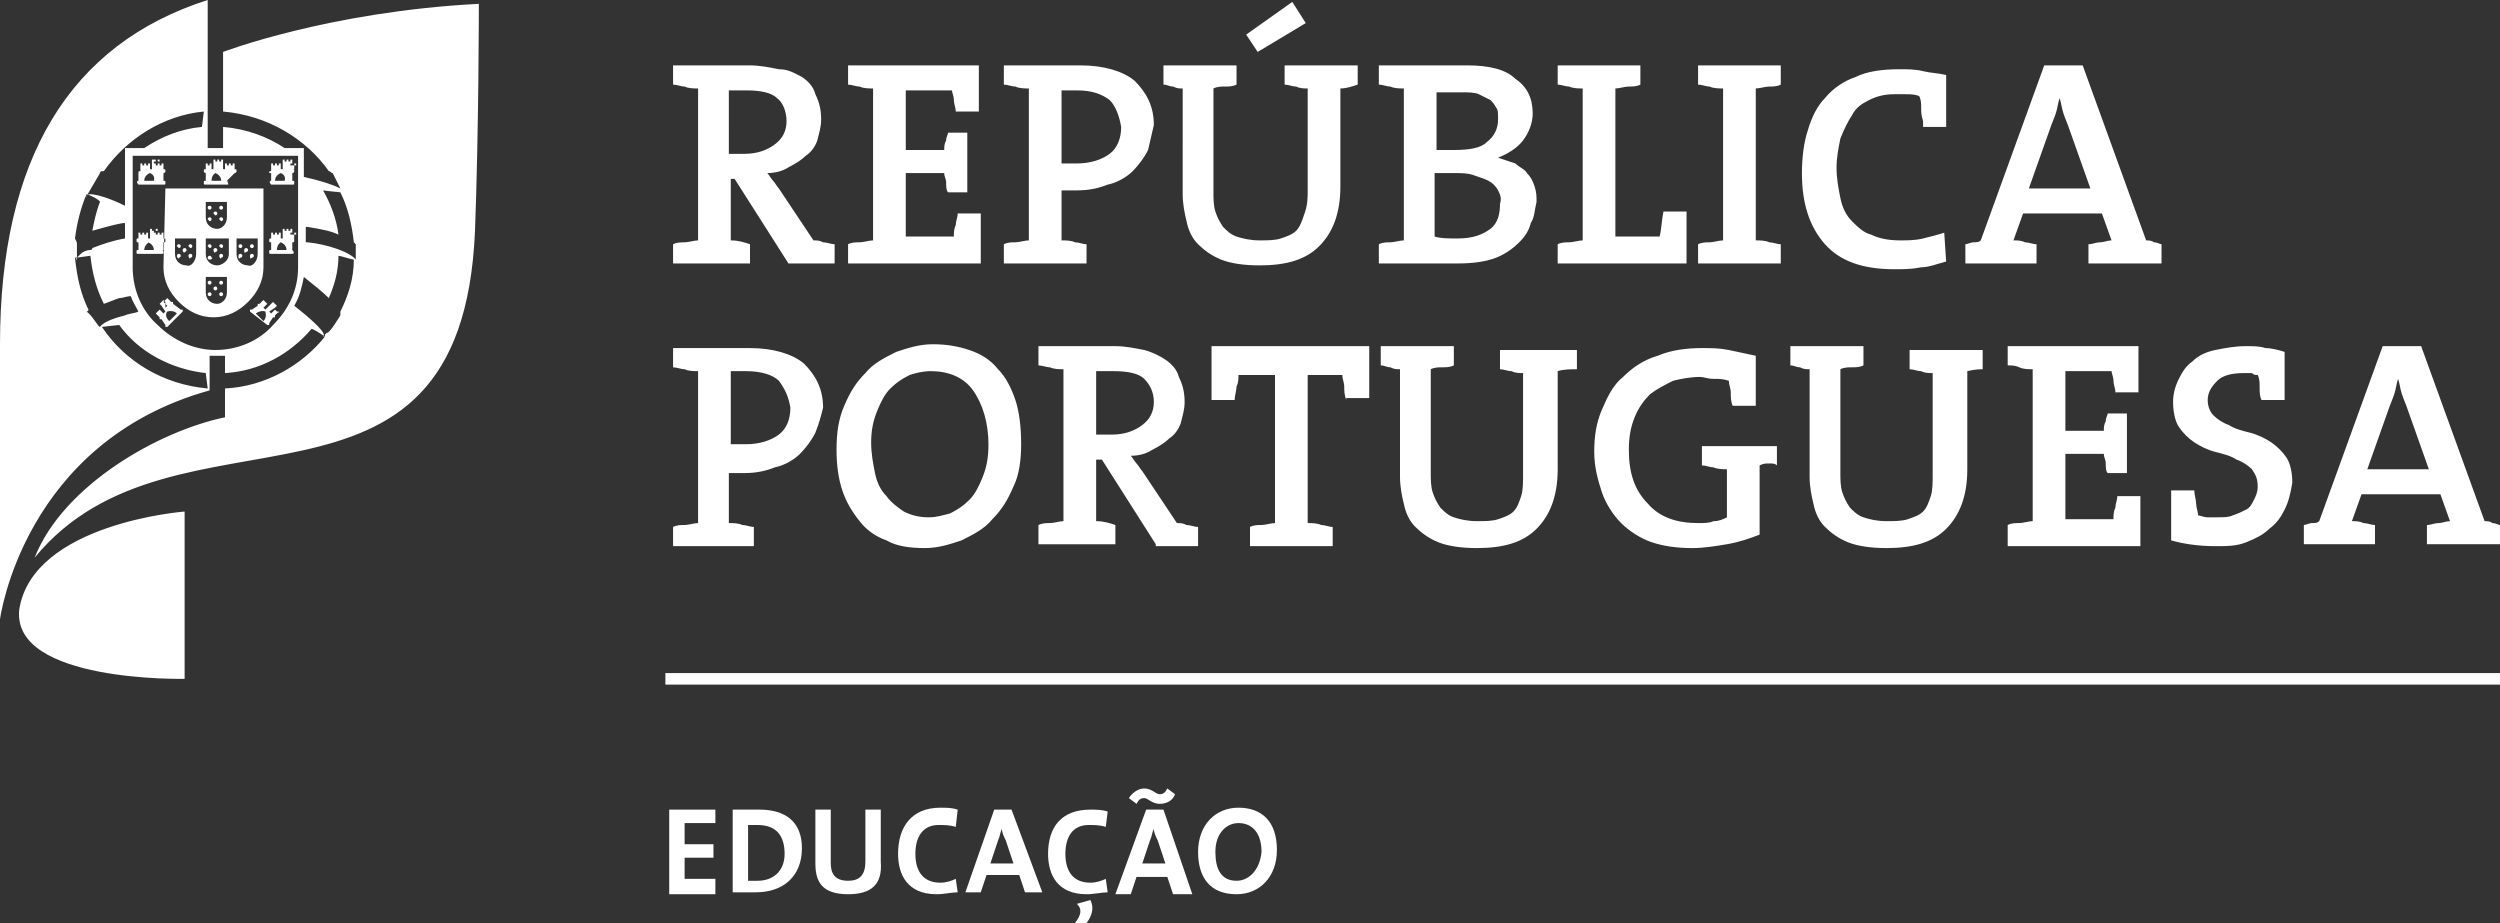 <?xml version="1.0" encoding="utf-8"?>
<!-- Generator: Adobe Illustrator 23.0.3, SVG Export Plug-In . SVG Version: 6.00 Build 0)  -->
<svg version="1.1" id="Layer_1" xmlns="http://www.w3.org/2000/svg" xmlns:xlink="http://www.w3.org/1999/xlink" x="0px" y="0px"
	 width="130px" height="48px" viewBox="0 0 130 48" style="enable-background:new 0 0 130 48;" xml:space="preserve">
<rect x="0" y="0" width="130" height="48" fill="#333333" stroke="none"/>
<style type="text/css">
	.st0{fill-rule:evenodd;clip-rule:evenodd;fill:#FFFFFF;}
</style>
<title>logo_ministro_educacao</title>
<desc>Created with Sketch.</desc>
<g id="logo_ministro_educacao">
	<g id="logo">
		<path id="Combined-Shape" class="st0" d="M18.5,13.5v-0.8c0,0-0.1-0.1-0.1-0.1c-0.1-0.9-0.3-1.8-0.7-2.6c-0.1,0-0.9-0.1-0.9-0.1
			c0.4,0.7,0.7,1.5,0.8,2.3c-0.4-0.2-1-0.3-1.6-0.4c0,0-0.1,0-0.1,0v0.8c0,0,0,0,0.1,0C17,12.7,18.2,13.1,18.5,13.5
			C18.5,13.5,18.5,13.5,18.5,13.5C18.5,13.5,18.5,13.5,18.5,13.5z M17.7,16.4c0-0.1,0-0.1,0-0.2c0.4-0.8,0.7-1.7,0.7-2.7
			c-0.1,0-0.7-0.2-0.8-0.2c0,0.8-0.2,1.5-0.5,2.2c-0.3-0.3-0.8-0.7-1.3-1.1c-0.1,0.5-0.2,1-0.5,1.5c0.9,0.7,1.4,1.2,1.5,1.4
			c0.1,0.2,0,0.2,0,0.2c0.1,0,0.1,0,0.1-0.1c0,0,0.1-0.1,0.1-0.1C17.1,17.4,17.7,16.4,17.7,16.4z M8.2,16.9c0.8,0.8,1.9,1.3,3,1.3
			c1.2,0,2.3-0.5,3-1.3c0.8-0.8,1.3-1.8,1.3-3V8.1H6.9l0,5.8v0C6.9,15.1,7.4,16.2,8.2,16.9z M5.3,17c1.2,1.8,3.2,3,5.5,3.2l-0.1-0.8
			c-1.8-0.2-3.5-1.1-4.5-2.5C6.1,16.9,5.3,17,5.3,17z M5.2,17C5.2,17.1,5.2,17.1,5.2,17C5.2,17.1,5.2,17,5.2,17
			c0.2-0.3,0.9-0.5,1.3-0.6c0.2-0.1,0.5-0.1,0.7-0.2c-0.1-0.2-0.3-0.5-0.4-0.8c-0.2,0-0.4,0.1-0.6,0.1c-0.3,0.1-0.5,0.2-0.8,0.3
			c-0.4-0.8-0.6-1.6-0.7-2.5c0,0-0.7,0.1-0.8,0.1c0.1,1,0.3,1.9,0.7,2.7c0,0,0,0.1-0.1,0.1c0,0,0,0,0,0C4.8,16.4,5.1,17,5.2,17z
			 M4,13.4C4.1,13.4,4.1,13.4,4,13.4c0.1-0.1,0.2-0.2,0.2-0.2c0.1-0.1,0.3-0.2,0.5-0.2c0,0,0.1,0,0.1-0.1v0c0.5-0.2,1.1-0.4,1.7-0.5
			c0,0,0,0,0,0l0-0.8c0,0,0,0-0.1,0c-0.6,0.1-1.2,0.3-1.6,0.4h0c0.1-0.5,0.2-1,0.4-1.5c0-0.1-0.6-0.4-0.7-0.4
			c-0.3,0.7-0.5,1.5-0.6,2.3C4,12.6,4,12.6,4,12.7c0,0,0,0,0,0L4,13.4c-0.1,0.1,0,0.1,0,0.1C4,13.5,4,13.5,4,13.4z M4.5,10.2
			c0,0,0,0.1,0,0.1c0-0.2,0.1-0.2,0.2-0.2c0.3,0,1,0.2,1.8,0.6l0-3h1c0.9-0.6,1.9-1,3-1.1l0.1-0.8C8.5,6,6.6,7.2,5.4,8.9
			c-0.1,0-0.2,0-0.2,0.1c0,0,0,0,0,0L4.5,10.2z M11.6,2.7c0,0,5.5-2.1,13.3-2.5c0,0,0,6.5-0.2,11.8C24,28.7,9.1,20.1,1.8,29
			c1.5-3.8,6.5-6.6,9.9-7.3v-1.5c2.1-0.1,4-1.2,5.2-2.7c0,0-0.6-0.4-0.7-0.4c-1.1,1.3-2.7,2.2-4.5,2.3v-0.9c-0.1,0-0.3,0-0.4,0
			c-0.1,0-0.3,0-0.4,0v1.8v0C1.2,23,0,32.2,0,32.2V17.9C0,8.3,3.6,2.3,10.8,0v5.7v2h0.8V6.6c1.2,0.1,2.3,0.5,3.2,1.1h1v1.5
			c0.9,0.2,1.5,0.4,1.9,0.6c0.1,0,0,0.1,0,0.1c0,0,0.1-0.1,0-0.1c0,0-0.4-0.8-0.4-0.8c0,0,0,0,0,0c-0.1,0-0.1-0.1-0.2-0.1
			c-1.2-1.7-3.2-2.9-5.5-3.1V5.7V2.7z M13.4,13.2v-0.8h-1.1v0.8c0,0.4,0.3,0.6,0.6,0.6C13.1,13.9,13.4,13.6,13.4,13.2z M11.8,11.3
			v-0.8h-1.1v0.8c0,0.4,0.3,0.6,0.6,0.6C11.5,11.9,11.8,11.7,11.8,11.3z M11.8,15.2v-0.8h-1.1v0.8c0,0.4,0.3,0.6,0.6,0.6
			C11.5,15.8,11.8,15.6,11.8,15.2z M10.2,13.2v-0.8H9.1v0.8c0,0.4,0.3,0.6,0.6,0.6C9.9,13.9,10.2,13.6,10.2,13.2z M10.7,12.4v0.8
			c0,0.4,0.3,0.6,0.6,0.6c0.2,0,0.6-0.2,0.6-0.6v-0.8H10.7z M8.6,9.8l5.1,0v4.1c0,0.7-0.3,1.3-0.8,1.8c-0.5,0.5-1.1,0.8-1.8,0.8
			c-0.7,0-1.3-0.3-1.8-0.8c-0.5-0.5-0.8-1.1-0.8-1.8L8.6,9.8z M11.4,10.8c0-0.1,0.1-0.1,0.1-0.1c0.1,0,0.1,0.1,0.1,0.1
			c0,0.1-0.1,0.1-0.1,0.1C11.5,10.9,11.4,10.9,11.4,10.8z M11.1,11.1c0-0.1,0.1-0.1,0.1-0.1c0.1,0,0.1,0.1,0.1,0.1
			c0,0.1-0.1,0.1-0.1,0.1C11.2,11.2,11.1,11.1,11.1,11.1z M10.8,10.8c0-0.1,0.1-0.1,0.1-0.1c0.1,0,0.1,0.1,0.1,0.1
			c0,0.1-0.1,0.1-0.1,0.1C10.9,10.9,10.8,10.9,10.8,10.8z M11.4,11.4c0-0.1,0.1-0.1,0.1-0.1c0.1,0,0.1,0.1,0.1,0.1
			c0,0.1-0.1,0.1-0.1,0.1C11.5,11.5,11.4,11.4,11.4,11.4z M12.7,13c0-0.1,0.1-0.1,0.1-0.1c0.1,0,0.1,0.1,0.1,0.1
			c0,0.1-0.1,0.1-0.1,0.1C12.7,13.2,12.7,13.1,12.7,13z M12.4,12.8c0-0.1,0.1-0.1,0.1-0.1c0.1,0,0.1,0.1,0.1,0.1
			c0,0.1-0.1,0.1-0.1,0.1C12.4,12.9,12.4,12.8,12.4,12.8z M10.8,11.4c0-0.1,0.1-0.1,0.1-0.1c0.1,0,0.1,0.1,0.1,0.1
			c0,0.1-0.1,0.1-0.1,0.1C10.9,11.5,10.8,11.4,10.8,11.4z M12.4,13.3c0-0.1,0.1-0.1,0.1-0.1c0.1,0,0.1,0.1,0.1,0.1
			c0,0.1-0.1,0.1-0.1,0.1C12.4,13.5,12.4,13.4,12.4,13.3z M13,12.8c0-0.1,0.1-0.1,0.1-0.1c0.1,0,0.1,0.1,0.1,0.1
			c0,0.1-0.1,0.1-0.1,0.1C13,12.9,13,12.8,13,12.8z M13,13.3c0-0.1,0.1-0.1,0.1-0.1c0.1,0,0.1,0.1,0.1,0.1c0,0.1-0.1,0.1-0.1,0.1
			C13,13.5,13,13.4,13,13.3z M11.4,13.3c0-0.1,0.1-0.1,0.1-0.1c0.1,0,0.1,0.1,0.1,0.1c0,0.1-0.1,0.1-0.1,0.1
			C11.5,13.5,11.4,13.4,11.4,13.3z M10.9,13.5c-0.1,0-0.1-0.1-0.1-0.1c0-0.1,0.1-0.1,0.1-0.1c0.1,0,0.1,0.1,0.1,0.1
			C11.1,13.4,11,13.5,10.9,13.5z M9.8,12.8c0-0.1,0.1-0.1,0.1-0.1c0.1,0,0.1,0.1,0.1,0.1c0,0.1-0.1,0.1-0.1,0.1
			C9.9,12.9,9.8,12.8,9.8,12.8z M11.4,12.8c0-0.1,0.1-0.1,0.1-0.1c0.1,0,0.1,0.1,0.1,0.1c0,0.1-0.1,0.1-0.1,0.1
			C11.5,12.9,11.4,12.8,11.4,12.8z M10.8,12.8c0-0.1,0.1-0.1,0.1-0.1c0.1,0,0.1,0.1,0.1,0.1c0,0.1-0.1,0.1-0.1,0.1
			C10.9,12.9,10.8,12.8,10.8,12.8z M9.8,13.3c0-0.1,0.1-0.1,0.1-0.1c0.1,0,0.1,0.1,0.1,0.1c0,0.1-0.1,0.1-0.1,0.1
			C9.9,13.5,9.8,13.4,9.8,13.3z M11.1,13c0-0.1,0.1-0.1,0.1-0.1c0.1,0,0.1,0.1,0.1,0.1c0,0.1-0.1,0.1-0.1,0.1
			C11.2,13.2,11.1,13.1,11.1,13z M9.2,12.8c0-0.1,0.1-0.1,0.1-0.1c0.1,0,0.1,0.1,0.1,0.1c0,0.1-0.1,0.1-0.1,0.1
			C9.3,12.9,9.2,12.8,9.2,12.8z M11.4,15.3c0-0.1,0.1-0.1,0.1-0.1c0.1,0,0.1,0.1,0.1,0.1c0,0.1-0.1,0.1-0.1,0.1
			C11.5,15.4,11.4,15.4,11.4,15.3z M9.5,13c0-0.1,0.1-0.1,0.1-0.1c0.1,0,0.1,0.1,0.1,0.1c0,0.1-0.1,0.1-0.1,0.1
			C9.6,13.2,9.5,13.1,9.5,13z M10.8,14.7c0-0.1,0.1-0.1,0.1-0.1c0.1,0,0.1,0.1,0.1,0.1c0,0.1-0.1,0.1-0.1,0.1
			C10.9,14.8,10.8,14.8,10.8,14.7z M11.1,15c0-0.1,0.1-0.1,0.1-0.1c0.1,0,0.1,0.1,0.1,0.1c0,0.1-0.1,0.1-0.1,0.1
			C11.2,15.1,11.1,15.1,11.1,15z M10.8,15.3c0-0.1,0.1-0.1,0.1-0.1c0.1,0,0.1,0.1,0.1,0.1c0,0.1-0.1,0.1-0.1,0.1
			C10.9,15.4,10.8,15.4,10.8,15.3z M9.2,13.3c0-0.1,0.1-0.1,0.1-0.1c0.1,0,0.1,0.1,0.1,0.1c0,0.1-0.1,0.1-0.1,0.1
			C9.3,13.5,9.2,13.4,9.2,13.3z M11.4,14.7c0-0.1,0.1-0.1,0.1-0.1c0.1,0,0.1,0.1,0.1,0.1c0,0.1-0.1,0.1-0.1,0.1
			C11.5,14.8,11.4,14.8,11.4,14.7z M14.4,13h0.5c0-0.3-0.3-0.4-0.3-0.4h0C14.6,12.6,14.4,12.7,14.4,13z M15.2,13
			C15.3,13,15.3,13,15.2,13c0.1,0.1,0.1,0.2,0,0.2h-1.1c-0.1,0-0.1,0-0.1-0.1c0-0.1,0-0.1,0.1-0.1h0l0-0.4c-0.1,0-0.1,0-0.1-0.1
			c0-0.1,0-0.1,0.1-0.1h0l0-0.2h0h0c0,0,0,0,0,0v-0.1h0.1v0.1h0.1v-0.1h0.1v0.1h0.1v-0.1h0.1v0.1c0,0,0,0,0,0h0h0l0,0.2h0.1l0-0.4h0
			c0,0,0,0,0,0v-0.1h0.1v0.1h0.1v-0.1h0.1v0.1h0.1v-0.1h0.1V12c0,0,0,0,0,0h0l0,0.4h0.1l0-0.2h0h0c0,0,0,0,0,0v-0.1h0.1v0.1H15v-0.1
			H15v0.1h0.1v-0.1h0.1v0.1c0,0,0,0,0,0h0h0l0,0.2h0c0.1,0,0.1,0,0.1,0.1c0,0.1,0,0.1-0.1,0.1L15.2,13L15.2,13z M13.7,16.7
			c0.2-0.2,0.1-0.5,0.1-0.5h0c0,0-0.2-0.1-0.5,0.1L13.7,16.7z M14.5,16.2L14.5,16.2L14.5,16.2L14.5,16.2
			C14.5,16.3,14.4,16.3,14.5,16.2L14.5,16.2L14.5,16.2l-0.2,0.2l0,0c0,0,0,0.1,0,0.1c0,0-0.1,0-0.1,0l-0.2,0.3l0,0c0,0,0,0.1,0,0.1
			c0,0-0.1,0-0.1,0L13,16.2c0,0,0-0.1,0-0.1c0,0,0.1,0,0.1,0l0,0l0.3-0.2c0,0,0-0.1,0-0.1c0,0,0.1,0,0.1,0l0,0l0.1-0.1l0,0l0,0
			c0,0,0,0,0,0l0.1-0.1l0,0l0,0l0.1,0.1l0,0l0,0l0,0l0.1,0.1l0,0l0,0l-0.1,0.1c0,0,0,0,0,0l0,0l0,0l-0.1,0.1l0.1,0.1l0.3-0.3l0,0
			c0,0,0,0,0,0l0.1-0.1l0,0l0,0l0.1,0.1l0,0l0,0l0,0l0.1,0.1l0,0l0,0l-0.1,0.1c0,0,0,0,0,0l0,0L14,16.2l0.1,0.1l0.1-0.1l0,0l0,0
			c0,0,0,0,0,0l0.1-0.1l0,0l0,0l0.1,0.1l0,0L14.5,16.2L14.5,16.2L14.5,16.2z M11,9.4h0.5c0-0.3-0.3-0.4-0.3-0.4S11,9.1,11,9.4z
			 M11.8,9.4C11.9,9.4,11.9,9.5,11.8,9.4c0.1,0.2,0.1,0.2,0,0.2h-1.1c-0.1,0-0.1,0-0.1-0.1c0-0.1,0-0.1,0.1-0.1h0l0-0.4
			c0,0-0.1,0-0.1-0.1c0-0.1,0-0.1,0.1-0.1h0l0-0.2h0h0c0,0,0,0,0,0V8.5h0.1v0.1h0.1V8.5h0.1v0.1H11V8.5H11v0.1c0,0,0,0,0,0h0h0
			l0,0.2h0.1l0-0.4h0c0,0,0,0,0,0V8.3h0.1v0.1h0.1V8.3h0.1v0.1h0.1V8.3h0.1v0.1c0,0,0,0,0,0h0l0,0.4h0.1l0-0.2h0h0c0,0,0,0,0,0V8.5
			h0.1v0.1h0.1V8.5h0.1v0.1h0.1V8.5h0.1v0.1c0,0,0,0,0,0h0h0l0,0.2h0c0.1,0,0.1,0,0.1,0.1c0,0,0,0.1-0.1,0.1L11.8,9.4L11.8,9.4z
			 M14.6,9c0,0-0.3,0.1-0.3,0.4h0.5C14.9,9.1,14.6,9,14.6,9L14.6,9z M14.1,9.6C14,9.6,14,9.6,14.1,9.6c-0.1-0.1-0.1-0.2,0-0.2h0
			l0-0.4C14.1,9,14,9,14,9c0-0.1,0-0.1,0.1-0.1h0l0-0.2h0h0c0,0,0,0,0,0V8.5h0.1v0.1h0.1V8.5h0.1v0.1h0.1V8.5h0.1v0.1c0,0,0,0,0,0h0
			h0l0,0.2h0.1l0-0.4h0c0,0,0,0,0,0V8.3h0.1v0.1h0.1V8.3h0.1v0.1h0.1V8.3h0.1v0.1c0,0,0,0,0,0h0l0,0.4h0.1l0-0.2h0h0c0,0,0,0,0,0
			V8.5h0.1v0.1H15V8.5H15v0.1h0.1V8.5h0.1v0.1c0,0,0,0,0,0h0h0l0,0.2h0c0.1,0,0.1,0,0.1,0.1c0,0,0,0.1-0.1,0.1l0,0.4h0
			c0.1,0,0.1,0,0.1,0.1c0,0.1,0,0.1-0.1,0.1H14.1z M7.8,9c0,0-0.3,0.1-0.3,0.4h0.5C8.1,9.1,7.8,9,7.8,9z M7.2,9.6
			C7.2,9.6,7.1,9.6,7.2,9.6c-0.1-0.1-0.1-0.2,0-0.2h0l0-0.4C7.2,9,7.2,9,7.2,9c0-0.1,0-0.1,0.1-0.1h0l0-0.2h0h0c0,0,0,0,0,0V8.5h0.1
			v0.1h0.1V8.5h0.1v0.1h0.1V8.5h0.1v0.1c0,0,0,0,0,0h0h0l0,0.2h0.1l0-0.4h0c0,0,0,0,0,0V8.3h0.1v0.1h0.1V8.3h0.1v0.1h0.1V8.3H8v0.1
			c0,0,0,0,0,0h0l0,0.4H8l0-0.2h0h0c0,0,0,0,0,0V8.5h0.1v0.1h0.1V8.5h0.1v0.1h0.1V8.5h0.1v0.1c0,0,0,0,0,0h0h0l0,0.2h0
			c0.1,0,0.1,0,0.1,0.1c0,0,0,0.1-0.1,0.1l0,0.4h0c0.1,0,0.1,0,0.1,0.1c0,0.1,0,0.1-0.1,0.1H7.2z M8.8,16.7l0.4-0.4
			c-0.2-0.2-0.5-0.1-0.5-0.1C8.7,16.2,8.5,16.4,8.8,16.7z M9.4,16.1c0,0,0.1,0,0.1,0c0,0,0,0.1,0,0.1L8.7,17c0,0-0.1,0-0.1,0
			c0,0,0-0.1,0-0.1l0,0l-0.2-0.3c0,0-0.1,0-0.1,0c0,0,0-0.1,0-0.1l0,0l-0.1-0.1l0,0l0,0c0,0,0,0,0,0l-0.1-0.1l0,0l0,0l0.1-0.1l0,0
			l0,0l0,0l0.1-0.1l0,0l0,0l0.1,0.1c0,0,0,0,0,0l0,0l0,0l0.1,0.1l0.1-0.1l-0.2-0.3l0,0c0,0,0,0,0,0l-0.1-0.1l0,0l0,0l0.1-0.1l0,0
			l0,0l0,0l0.1-0.1l0,0l0,0l0.1,0.1c0,0,0,0,0,0l0,0L8.6,16l0.1-0.1l-0.1-0.1l0,0l0,0c0,0,0,0,0,0l-0.1-0.1l0,0l0,0l0.1-0.1l0,0l0,0
			l0,0l0.1-0.1l0,0l0,0l0.1,0.1c0,0,0,0,0,0l0,0l0,0l0.1,0.1l0,0c0,0,0.1,0,0.1,0c0,0,0,0.1,0,0.1L9.4,16.1L9.4,16.1z M7.5,13h0.5
			c0-0.3-0.3-0.4-0.3-0.4C7.8,12.6,7.5,12.7,7.5,13z M8.5,13.1c0,0.1,0,0.1-0.1,0.1H7.2c-0.1,0-0.1,0-0.1-0.1c0-0.1,0-0.1,0.1-0.1h0
			l0-0.4c-0.1,0-0.1,0-0.1-0.1c0-0.1,0-0.1,0.1-0.1h0l0-0.2h0h0c0,0,0,0,0,0v-0.1h0.1v0.1h0.1v-0.1h0.1v0.1h0.1v-0.1h0.1v0.1
			c0,0,0,0,0,0h0h0l0,0.2h0.1l0-0.4h0c0,0,0,0,0,0v-0.1h0.1v0.1h0.1v-0.1h0.1v0.1h0.1v-0.1H8V12c0,0,0,0,0,0h0l0,0.4H8l0-0.2h0h0
			c0,0,0,0,0,0v-0.1h0.1v0.1h0.1v-0.1h0.1v0.1h0.1v-0.1h0.1v0.1c0,0,0,0,0,0h0h0l0,0.2h0c0.1,0,0.1,0,0.1,0.1c0,0.1,0,0.1-0.1,0.1
			l0,0.4h0C8.4,13,8.5,13,8.5,13.1z M9.6,26.6V29v6.3c0,0-9,0.2-8.6-3.6C1.7,27.2,9.6,26.6,9.6,26.6z M34.6,35.6V35H130v0.6H34.6z
			 M40.5,19.8c-0.3-0.3-0.9-0.5-1.7-0.5h-0.4c-0.1,0-0.3,0-0.4,0v3.8c0.1,0,0.2,0,0.4,0c0.1,0,0.2,0,0.4,0c0.7,0,1.3-0.2,1.7-0.5
			c0.4-0.3,0.6-0.8,0.6-1.4C41,20.6,40.8,20.2,40.5,19.8z M42.4,22.5c-0.2,0.4-0.5,0.8-0.8,1.1c-0.3,0.3-0.8,0.6-1.3,0.7
			c-0.5,0.2-1,0.3-1.6,0.3h-0.4c-0.1,0-0.3,0-0.4,0v2.6c0.2,0,0.5,0,0.7,0.1c0.2,0,0.4,0.1,0.6,0.1v1H35v-1c0.2-0.1,0.4-0.1,0.6-0.1
			c0.2,0,0.5-0.1,0.7-0.1v-7.9c-0.2,0-0.5,0-0.7-0.1c-0.2,0-0.4-0.1-0.6-0.1v-1h1.2c0.1,0,0.3,0,0.5,0c0.2,0,0.4,0,0.7,0
			c0.3,0,0.5,0,0.8,0c0.3,0,0.5,0,0.8,0c1.2,0,2.2,0.3,2.8,0.8c0.6,0.6,1,1.3,1,2.3C42.7,21.6,42.6,22,42.4,22.5z M50.6,20.3
			c-0.5-0.7-1.3-1-2.2-1c-0.4,0-0.8,0.1-1.1,0.2c-0.4,0.2-0.7,0.4-1,0.7c-0.3,0.3-0.5,0.7-0.7,1.2c-0.2,0.5-0.3,1-0.3,1.6
			c0,0.6,0.1,1.1,0.2,1.6c0.1,0.5,0.3,0.9,0.6,1.2c0.2,0.3,0.6,0.6,0.9,0.8c0.4,0.2,0.8,0.3,1.3,0.3c0.4,0,0.7-0.1,1.1-0.2
			c0.4-0.2,0.7-0.4,1-0.7c0.3-0.3,0.5-0.7,0.7-1.2c0.2-0.5,0.3-1,0.3-1.7C51.4,22,51.1,21,50.6,20.3z M52.7,25.3
			c-0.3,0.7-0.6,1.2-1.1,1.7c-0.4,0.5-1,0.8-1.6,1.1c-0.6,0.2-1.2,0.4-1.9,0.4c-0.8,0-1.5-0.1-2-0.4c-0.6-0.2-1.1-0.6-1.4-1
			c-0.4-0.5-0.7-1-0.9-1.6c-0.2-0.6-0.3-1.3-0.3-2.1c0-0.9,0.1-1.6,0.4-2.3c0.3-0.7,0.6-1.2,1.1-1.7c0.4-0.5,1-0.8,1.6-1.1
			c0.6-0.2,1.2-0.4,1.9-0.4c0.7,0,1.3,0.1,1.9,0.3c0.6,0.2,1.1,0.5,1.5,1c0.4,0.4,0.7,1,0.9,1.6c0.2,0.6,0.3,1.4,0.3,2.3
			C53.1,23.9,53,24.7,52.7,25.3z M59.5,19.7c-0.3-0.3-0.9-0.4-1.6-0.4c-0.2,0-0.3,0-0.5,0c-0.1,0-0.3,0-0.4,0v3.3c0.1,0,0.2,0,0.3,0
			c0.1,0,0.3,0,0.5,0c0.7,0,1.2-0.2,1.6-0.5c0.4-0.3,0.6-0.7,0.6-1.2C60,20.4,59.8,20,59.5,19.7z M60.1,28.3l-2.8-4.4H57v3.2
			c0.4,0,0.7,0.1,1,0.2v1h-4v-1c0.2-0.1,0.4-0.1,0.6-0.1c0.2,0,0.5-0.1,0.7-0.1v-7.9c-0.2,0-0.5,0-0.7-0.1c-0.2,0-0.4-0.1-0.6-0.1
			v-1h1.2c0.1,0,0.2,0,0.4,0c0.2,0,0.4,0,0.7,0c0.3,0,0.5,0,0.8,0c0.3,0,0.6,0,0.9,0c0.5,0,1,0.1,1.5,0.2c0.4,0.1,0.8,0.3,1.1,0.5
			c0.3,0.2,0.6,0.5,0.7,0.9c0.2,0.4,0.3,0.8,0.3,1.3c0,0.4-0.1,0.7-0.2,1.1c-0.1,0.3-0.3,0.6-0.6,0.8c-0.2,0.2-0.5,0.4-0.9,0.6
			c-0.3,0.2-0.7,0.3-1.1,0.3c0.1,0.1,0.2,0.3,0.3,0.4c0.1,0.1,0.2,0.3,0.3,0.4l1.8,2.7c0.2,0,0.3,0,0.5,0.1c0.2,0,0.4,0.1,0.6,0.1v1
			H60.1z M70,20.8c-0.1-0.3-0.1-0.5-0.1-0.7c0-0.2-0.1-0.4-0.1-0.6H68v7.7c0.2,0,0.5,0,0.7,0.1c0.2,0,0.4,0.1,0.6,0.1v1H65v-1
			c0.2-0.1,0.4-0.1,0.6-0.1c0.2,0,0.5-0.1,0.7-0.1v-7.7h-1.9c0,0.2,0,0.4-0.1,0.6c0,0.2-0.1,0.5-0.1,0.7h-1.2V18h8.2v2.7H70z
			 M81,19.3v5.1c0,1.4-0.4,2.4-1.1,3.1c-0.7,0.7-1.7,1-3.1,1c-0.8,0-1.5-0.1-2-0.3c-0.5-0.2-0.9-0.5-1.2-0.8
			c-0.3-0.3-0.5-0.7-0.6-1.2c-0.1-0.4-0.2-0.9-0.2-1.4v-5.6c-0.2,0-0.3,0-0.5-0.1c-0.2,0-0.3-0.1-0.5-0.1v-1h3.8v1
			c-0.2,0.1-0.4,0.1-0.6,0.1c-0.2,0-0.4,0-0.6,0.1v5.4c0,0.3,0,0.7,0.1,1c0.1,0.3,0.2,0.5,0.4,0.8c0.2,0.2,0.4,0.4,0.7,0.5
			c0.3,0.1,0.7,0.2,1.2,0.2c0.4,0,0.8,0,1.1-0.1c0.3-0.1,0.6-0.2,0.8-0.4c0.2-0.2,0.3-0.5,0.4-0.8c0.1-0.3,0.1-0.7,0.1-1.2v-5.2
			c-0.2,0-0.4,0-0.6-0.1c-0.2,0-0.4-0.1-0.6-0.1v-1H82v1C81.7,19.2,81.3,19.2,81,19.3z M92,24.1c-0.2,0-0.3,0-0.5,0.1v3.6
			c-0.5,0.2-1.1,0.4-1.7,0.5c-0.6,0.1-1.2,0.2-1.8,0.2c-0.8,0-1.5-0.1-2.1-0.3c-0.6-0.2-1.2-0.6-1.6-1c-0.4-0.4-0.8-1-1-1.6
			c-0.2-0.6-0.4-1.3-0.4-2.1c0-0.8,0.1-1.5,0.4-2.2c0.3-0.7,0.6-1.3,1.1-1.7c0.5-0.5,1.1-0.9,1.8-1.1c0.7-0.3,1.5-0.4,2.3-0.4
			c0.5,0,0.9,0,1.4,0.1c0.5,0.1,0.9,0.2,1.4,0.3v2.6h-1.2c-0.1-0.2-0.1-0.5-0.1-0.7c0-0.2-0.1-0.4-0.1-0.6c-0.3-0.1-0.5-0.1-0.8-0.1
			c-0.3,0-0.5-0.1-0.7-0.1c-0.5,0-1,0.1-1.4,0.2c-0.4,0.2-0.8,0.4-1.2,0.7c-0.3,0.3-0.6,0.7-0.8,1.2c-0.2,0.5-0.3,1-0.3,1.7
			c0,1.2,0.3,2.1,1,2.8c0.6,0.7,1.5,1,2.6,1c0.3,0,0.6,0,0.8-0.1c0.3,0,0.5-0.1,0.7-0.2v-2.5c-0.2,0-0.5,0-0.7-0.1
			c-0.2,0-0.4-0.1-0.6-0.1v-1h3.9v1C92.3,24.1,92.2,24.1,92,24.1z M102.3,19.3v5.1c0,1.4-0.4,2.4-1.1,3.1c-0.7,0.7-1.7,1-3.1,1
			c-0.8,0-1.5-0.1-2-0.3c-0.5-0.2-0.9-0.5-1.2-0.8c-0.3-0.3-0.5-0.7-0.6-1.2c-0.1-0.4-0.2-0.9-0.2-1.4v-5.6c-0.2,0-0.3,0-0.5-0.1
			c-0.2,0-0.3-0.1-0.5-0.1v-1h3.8v1c-0.2,0.1-0.4,0.1-0.6,0.1c-0.2,0-0.4,0-0.6,0.1v5.4c0,0.3,0,0.7,0.1,1c0.1,0.3,0.2,0.5,0.4,0.8
			c0.2,0.2,0.4,0.4,0.7,0.5c0.3,0.1,0.7,0.2,1.2,0.2c0.4,0,0.8,0,1.1-0.1c0.3-0.1,0.6-0.2,0.8-0.4c0.2-0.2,0.3-0.5,0.4-0.8
			c0.1-0.3,0.1-0.7,0.1-1.2v-5.2c-0.2,0-0.4,0-0.6-0.1c-0.2,0-0.4-0.1-0.6-0.1v-1h3.8v1C103,19.2,102.7,19.2,102.3,19.3z
			 M104.4,28.3v-1c0.2-0.1,0.4-0.1,0.6-0.1c0.2,0,0.5-0.1,0.7-0.1v-7.9c-0.2,0-0.5,0-0.7-0.1s-0.4-0.1-0.6-0.1v-1h6.8v2.4H110
			c0-0.2-0.1-0.4-0.1-0.6c0-0.2-0.1-0.4-0.1-0.5h-2.4v3.1h2c0-0.2,0-0.3,0.1-0.5c0-0.2,0.1-0.3,0.1-0.4h1v3.1h-1
			c-0.1-0.1-0.1-0.3-0.1-0.5c0-0.2-0.1-0.3-0.1-0.5h-2V27h2.5c0-0.2,0-0.4,0.1-0.6c0-0.2,0.1-0.4,0.1-0.6h1.2v2.6H104.4z
			 M118.8,26.5c-0.2,0.4-0.4,0.7-0.8,1c-0.3,0.3-0.7,0.5-1.2,0.7c-0.5,0.2-1,0.2-1.6,0.2c-0.8,0-1.6-0.1-2.3-0.3v-2.6h1.2
			c0,0.2,0.1,0.5,0.1,0.7c0,0.2,0.1,0.4,0.1,0.6c0.1,0,0.3,0.1,0.5,0.1c0.2,0,0.3,0,0.5,0c0.3,0,0.6,0,0.8-0.1
			c0.3-0.1,0.5-0.2,0.7-0.3c0.2-0.1,0.3-0.3,0.4-0.5c0.1-0.2,0.2-0.4,0.2-0.7c0-0.4-0.1-0.6-0.3-0.9c-0.2-0.2-0.5-0.4-0.8-0.5
			c-0.3-0.2-0.7-0.3-1.1-0.4c-0.4-0.1-0.8-0.3-1.1-0.5c-0.3-0.2-0.6-0.5-0.8-0.8c-0.2-0.3-0.3-0.8-0.3-1.3c0-0.4,0.1-0.8,0.3-1.2
			c0.2-0.4,0.4-0.7,0.7-0.9c0.3-0.3,0.7-0.5,1.2-0.6c0.5-0.1,1-0.2,1.6-0.2c0.4,0,0.7,0,1,0.1c0.3,0,0.7,0.1,1,0.2v2.5h-1.2
			c-0.1-0.2-0.1-0.4-0.1-0.7c0-0.2,0-0.4-0.1-0.6c-0.1,0-0.2,0-0.3-0.1c-0.1,0-0.3,0-0.4,0c-0.6,0-1.1,0.1-1.4,0.4
			c-0.3,0.3-0.5,0.6-0.5,1c0,0.3,0.1,0.6,0.3,0.8c0.2,0.2,0.5,0.4,0.8,0.5c0.3,0.2,0.7,0.3,1.1,0.4c0.4,0.1,0.8,0.3,1.1,0.5
			c0.3,0.2,0.6,0.5,0.8,0.8c0.2,0.3,0.3,0.8,0.3,1.3C119.1,25.7,119,26.1,118.8,26.5z M125.2,21.3c-0.1-0.3-0.2-0.5-0.3-0.8
			c-0.1-0.3-0.1-0.5-0.2-0.8h0c-0.1,0.3-0.1,0.5-0.2,0.8s-0.2,0.5-0.3,0.8l-1.1,3.1h3.2L125.2,21.3z M126.2,28.3v-1
			c0.2,0,0.4-0.1,0.6-0.1c0.2,0,0.4-0.1,0.6-0.1l-0.5-1.4h-4.1l-0.5,1.4c0.2,0,0.4,0,0.6,0.1c0.2,0,0.4,0.1,0.6,0.1v1h-3.7v-1
			c0.1,0,0.3-0.1,0.4-0.1c0.2,0,0.3,0,0.4-0.1l3.3-9.1h2l3.3,9.1c0.1,0,0.3,0,0.4,0.1c0.2,0,0.3,0.1,0.4,0.1v1H126.2z M40.4,5.1
			c-0.3-0.3-0.9-0.4-1.6-0.4c-0.2,0-0.3,0-0.5,0c-0.1,0-0.3,0-0.4,0V8c0.1,0,0.2,0,0.3,0c0.1,0,0.3,0,0.5,0c0.7,0,1.2-0.2,1.6-0.5
			c0.4-0.3,0.6-0.7,0.6-1.2C40.9,5.8,40.7,5.3,40.4,5.1z M41,13.7l-2.8-4.4H38v3.2c0.4,0,0.7,0.1,1,0.2v1h-4v-1
			c0.2-0.1,0.4-0.1,0.6-0.1c0.2,0,0.5-0.1,0.7-0.1V4.6c-0.2,0-0.5,0-0.7-0.1c-0.2,0-0.4-0.1-0.6-0.1v-1h1.2c0.1,0,0.2,0,0.4,0
			c0.2,0,0.4,0,0.7,0c0.3,0,0.5,0,0.8,0c0.3,0,0.6,0,0.9,0c0.5,0,1,0.1,1.5,0.2C41,3.6,41.3,3.8,41.7,4c0.3,0.2,0.6,0.5,0.7,0.9
			c0.2,0.4,0.3,0.8,0.3,1.3c0,0.4-0.1,0.7-0.2,1.1c-0.1,0.3-0.3,0.6-0.6,0.8c-0.2,0.2-0.5,0.4-0.9,0.6c-0.3,0.2-0.7,0.3-1.1,0.3
			c0.1,0.1,0.2,0.3,0.3,0.4c0.1,0.1,0.2,0.3,0.3,0.4l1.8,2.7c0.2,0,0.3,0,0.5,0.1c0.2,0,0.4,0.1,0.6,0.1v1H41z M44.1,13.7v-1
			c0.2-0.1,0.4-0.1,0.6-0.1c0.2,0,0.5-0.1,0.7-0.1V4.6c-0.2,0-0.5,0-0.7-0.1c-0.2,0-0.4-0.1-0.6-0.1v-1h6.8v2.4h-1.2
			c0-0.2-0.1-0.4-0.1-0.6c0-0.2-0.1-0.4-0.1-0.5h-2.4v3.1h2c0-0.2,0-0.3,0.1-0.5c0-0.2,0.1-0.3,0.1-0.4h1V10h-1
			c-0.1-0.1-0.1-0.3-0.1-0.5c0-0.2-0.1-0.3-0.1-0.5h-2v3.3h2.5c0-0.2,0-0.4,0.1-0.6c0-0.2,0.1-0.4,0.1-0.6h1.2v2.6H44.1z M57.7,5.2
			c-0.4-0.3-0.9-0.5-1.7-0.5h-0.4c-0.1,0-0.3,0-0.4,0v3.8c0.1,0,0.2,0,0.4,0c0.1,0,0.2,0,0.4,0c0.7,0,1.3-0.2,1.7-0.5
			c0.4-0.3,0.6-0.8,0.6-1.4C58.2,6,58,5.5,57.7,5.2z M59.7,7.8c-0.2,0.4-0.5,0.8-0.8,1.1c-0.3,0.3-0.8,0.6-1.3,0.7
			c-0.5,0.2-1,0.3-1.6,0.3h-0.4c-0.1,0-0.3,0-0.4,0v2.6c0.2,0,0.5,0,0.7,0.1c0.2,0,0.4,0.1,0.6,0.1v1h-4.3v-1
			c0.2-0.1,0.4-0.1,0.6-0.1c0.2,0,0.5-0.1,0.7-0.1V4.6c-0.2,0-0.5,0-0.7-0.1c-0.2,0-0.4-0.1-0.6-0.1v-1h1.2c0.1,0,0.3,0,0.5,0
			c0.2,0,0.4,0,0.7,0c0.3,0,0.5,0,0.8,0c0.3,0,0.5,0,0.8,0c1.2,0,2.2,0.3,2.8,0.8c0.6,0.6,1,1.3,1,2.3C59.9,6.9,59.8,7.4,59.7,7.8z
			 M65.4,2.7l-0.6-0.9l2.4-1.7l0.7,1.1L65.4,2.7z M69.7,4.6v5.1c0,1.4-0.4,2.4-1.1,3.1c-0.7,0.7-1.7,1-3.1,1c-0.8,0-1.5-0.1-2-0.3
			c-0.5-0.2-0.9-0.5-1.2-0.8c-0.3-0.3-0.5-0.7-0.6-1.2c-0.1-0.4-0.2-0.9-0.2-1.4V4.6c-0.2,0-0.3,0-0.5-0.1c-0.2,0-0.3-0.1-0.5-0.1
			v-1h3.8v1c-0.2,0.1-0.4,0.1-0.6,0.1c-0.2,0-0.4,0-0.6,0.1v5.4c0,0.3,0,0.7,0.1,1c0.1,0.3,0.2,0.5,0.4,0.8c0.2,0.2,0.4,0.4,0.7,0.5
			c0.3,0.1,0.7,0.2,1.2,0.2c0.4,0,0.8,0,1.1-0.1c0.3-0.1,0.6-0.2,0.8-0.4c0.2-0.2,0.3-0.5,0.4-0.8C68,10.7,68,10.3,68,9.9V4.6
			c-0.2,0-0.4,0-0.6-0.1c-0.2,0-0.4-0.1-0.6-0.1v-1h3.8v1C70.3,4.5,70,4.6,69.7,4.6z M77.9,9.9c-0.1-0.2-0.3-0.4-0.5-0.5
			c-0.2-0.1-0.5-0.2-0.8-0.3C76.3,9,76,9,75.6,9h-0.2h-0.3c-0.1,0-0.2,0-0.3,0c-0.1,0-0.2,0-0.2,0v3.3c0.3,0.1,0.7,0.1,1.2,0.1
			c0.8,0,1.3-0.2,1.7-0.5c0.4-0.3,0.5-0.8,0.5-1.3C78.1,10.3,78,10.1,77.9,9.9z M77.8,5.6c-0.1-0.2-0.2-0.3-0.3-0.4
			c-0.2-0.1-0.4-0.2-0.6-0.3c-0.2-0.1-0.6-0.1-0.9-0.1c-0.2,0-0.5,0-0.7,0c-0.2,0-0.4,0-0.6,0v3c0.1,0,0.3,0,0.4,0h0.5
			c0.8,0,1.4-0.1,1.7-0.4c0.4-0.3,0.6-0.7,0.6-1.2C77.9,5.9,77.9,5.7,77.8,5.6z M79.6,11.6c-0.1,0.4-0.3,0.7-0.6,1
			c-0.3,0.3-0.7,0.6-1.2,0.8c-0.5,0.2-1.2,0.3-2,0.3c-0.3,0-0.7,0-1.2,0c-0.5,0-1,0-1.6,0h-1.3v-1c0.2-0.1,0.4-0.1,0.6-0.1
			c0.2,0,0.5-0.1,0.7-0.1V4.6c-0.2,0-0.5,0-0.7-0.1c-0.2,0-0.4-0.1-0.6-0.1v-1H73c0.4,0,0.9,0,1.5,0s1.2,0,1.8,0
			c1.1,0,2,0.2,2.5,0.7c0.6,0.4,0.9,1,0.9,1.8c0,0.5-0.2,1-0.5,1.4S78.4,8,77.9,8.2v0c0.3,0.1,0.6,0.2,0.9,0.3
			c0.2,0.2,0.5,0.3,0.6,0.5c0.2,0.2,0.3,0.4,0.4,0.7c0.1,0.3,0.1,0.5,0.1,0.8C79.8,10.9,79.8,11.3,79.6,11.6z M81,13.7v-1
			c0.2-0.1,0.4-0.1,0.6-0.1c0.2,0,0.5-0.1,0.7-0.1V4.6c-0.2,0-0.5,0-0.7-0.1c-0.2,0-0.4-0.1-0.6-0.1v-1h4.3v1
			c-0.2,0.1-0.4,0.1-0.6,0.1c-0.2,0-0.5,0.1-0.7,0.1v7.7h2.3c0.1-0.4,0.1-0.8,0.2-1.3h1.2v2.7H81z M88.3,13.7v-1
			c0.2-0.1,0.4-0.1,0.6-0.1c0.2,0,0.5-0.1,0.7-0.1V4.6c-0.2,0-0.5,0-0.7-0.1c-0.2,0-0.4-0.1-0.6-0.1v-1h4.3v1
			c-0.2,0.1-0.4,0.1-0.6,0.1c-0.2,0-0.5,0.1-0.7,0.1v7.9c0.2,0,0.5,0,0.7,0.1c0.2,0,0.4,0.1,0.6,0.1v1H88.3z M100,6.3
			c-0.1-0.3-0.1-0.5-0.1-0.7c0-0.2,0-0.4-0.1-0.6c-0.2-0.1-0.5-0.1-0.7-0.1c-0.2,0-0.4,0-0.6,0c-0.5,0-0.9,0.1-1.3,0.3
			c-0.4,0.2-0.7,0.4-0.9,0.8c-0.2,0.3-0.4,0.7-0.6,1.2c-0.1,0.5-0.2,1-0.2,1.5c0,0.6,0.1,1.1,0.2,1.6c0.1,0.5,0.3,0.9,0.6,1.2
			c0.3,0.3,0.6,0.6,1,0.7c0.4,0.2,0.9,0.3,1.5,0.3c0.4,0,0.8,0,1.2-0.1c0.4-0.1,0.8-0.2,1.1-0.3l0.1,1.5c-0.4,0.1-0.9,0.3-1.3,0.3
			c-0.5,0.1-0.9,0.1-1.4,0.1c-1.6,0-2.8-0.4-3.6-1.3c-0.8-0.9-1.2-2.1-1.2-3.7c0-0.8,0.1-1.6,0.3-2.2c0.2-0.7,0.5-1.3,0.9-1.7
			c0.4-0.5,1-0.9,1.6-1.1c0.6-0.3,1.4-0.4,2.3-0.4c0.4,0,0.8,0,1.2,0.1c0.4,0.1,0.8,0.1,1.2,0.2v2.7H100z M107.6,6.7
			c-0.1-0.3-0.2-0.5-0.3-0.8s-0.1-0.5-0.2-0.8h0c-0.1,0.3-0.1,0.5-0.2,0.8c-0.1,0.3-0.2,0.5-0.3,0.8l-1.1,3.1h3.2L107.6,6.7z
			 M108.6,13.7v-1c0.2,0,0.4-0.1,0.6-0.1c0.2,0,0.4-0.1,0.6-0.1l-0.5-1.4h-4.1l-0.5,1.4c0.2,0,0.4,0,0.6,0.1c0.2,0,0.4,0.1,0.6,0.1
			v1h-3.7v-1c0.1,0,0.3-0.1,0.4-0.1c0.2,0,0.3,0,0.4-0.1l3.3-9.1h2l3.3,9.1c0.1,0,0.3,0,0.4,0.1c0.2,0,0.3,0.1,0.4,0.1v1H108.6z"/>
	</g>
</g>
<polygon class="st0" points="34.8,46.5 34.8,42.1 37.2,42.1 37.2,42.8 35.6,42.8 35.6,43.9 37.1,43.9 37.1,44.6 35.6,44.6 
	35.6,45.7 37.2,45.7 37.2,46.5 "/>
<path class="st0" d="M39.5,42.1c-0.5,0-1.1,0-1.4,0v4.3c0.4,0,0.8,0,1.2,0c1.4,0,2.4-0.8,2.4-2.3C41.7,42.7,40.8,42.1,39.5,42.1z
	 M39.4,45.8c-0.2,0-0.3,0-0.5,0v-2.9c0.1,0,0.3,0,0.5,0c1,0,1.4,0.6,1.4,1.5C40.8,45.3,40.2,45.8,39.4,45.8z"/>
<path class="st0" d="M44.1,46.5c-1.4,0-1.7-0.7-1.7-1.6v-2.8h0.8v2.8c0,0.5,0.2,0.9,0.9,0.9c0.6,0,0.9-0.3,0.9-1v-2.7h0.8v2.7
	C45.9,46,45.3,46.5,44.1,46.5z"/>
<path class="st0" d="M48.7,46.5c-1.5,0-2-1-2-2.1c0-1.4,0.7-2.4,2.2-2.4c0.3,0,0.6,0,0.9,0.1L49.7,43c-0.3-0.1-0.6-0.1-0.9-0.1
	c-0.8,0-1.2,0.6-1.2,1.5c0,0.9,0.4,1.5,1.3,1.5c0.3,0,0.6-0.1,0.8-0.2l0.1,0.7C49.5,46.4,49.1,46.5,48.7,46.5z"/>
<path class="st0" d="M52.6,42.1h-0.9l-1.5,4.3H51l0.3-0.9H53l0.3,0.9h0.9L52.6,42.1z M51.5,44.9l0.4-1.2c0.1-0.2,0.1-0.4,0.2-0.6h0
	c0,0.2,0.1,0.4,0.2,0.6l0.4,1.2H51.5z"/>
<path class="st0" d="M56.5,48h-0.6c0.3-0.4,0.4-0.7,0.1-1l0.7-0.2C56.9,47.2,56.8,47.6,56.5,48z"/>
<path class="st0" d="M56.5,46.5c-1.5,0-2-1-2-2.1c0-1.4,0.7-2.3,2.2-2.3c0.3,0,0.6,0,0.9,0.1L57.5,43c-0.3-0.1-0.6-0.1-0.9-0.1
	c-0.8,0-1.2,0.6-1.2,1.5c0,0.9,0.4,1.5,1.3,1.5c0.3,0,0.6-0.1,0.8-0.2l0.1,0.7C57.3,46.4,56.9,46.5,56.5,46.5z"/>
<path class="st0" d="M60.5,42.1h-0.9L58,46.5h0.8l0.3-0.9h1.6l0.3,0.9H62L60.5,42.1z M59.4,44.9l0.4-1.2c0.1-0.2,0.1-0.4,0.2-0.6h0
	c0,0.2,0.1,0.4,0.2,0.6l0.4,1.2H59.4z"/>
<path class="st0" d="M60.3,41.8c-0.4,0-0.6-0.3-0.8-0.3c-0.2,0-0.3,0.1-0.4,0.3l-0.4-0.3c0.2-0.3,0.5-0.5,0.8-0.5
	c0.4,0,0.6,0.3,0.8,0.3c0.2,0,0.3-0.1,0.4-0.3l0.4,0.3C61,41.6,60.7,41.8,60.3,41.8z"/>
<path class="st0" d="M64.4,42c-1.2,0-2.1,0.9-2.1,2.3c0,1.3,0.6,2.2,2,2.2c1.2,0,2.1-0.9,2.1-2.3C66.4,42.7,65.6,42,64.4,42z
	 M64.3,45.8c-0.8,0-1.1-0.6-1.1-1.5c0-1,0.6-1.5,1.2-1.5c0.7,0,1.2,0.5,1.2,1.5C65.5,45.3,64.9,45.8,64.3,45.8z"/>
</svg>
